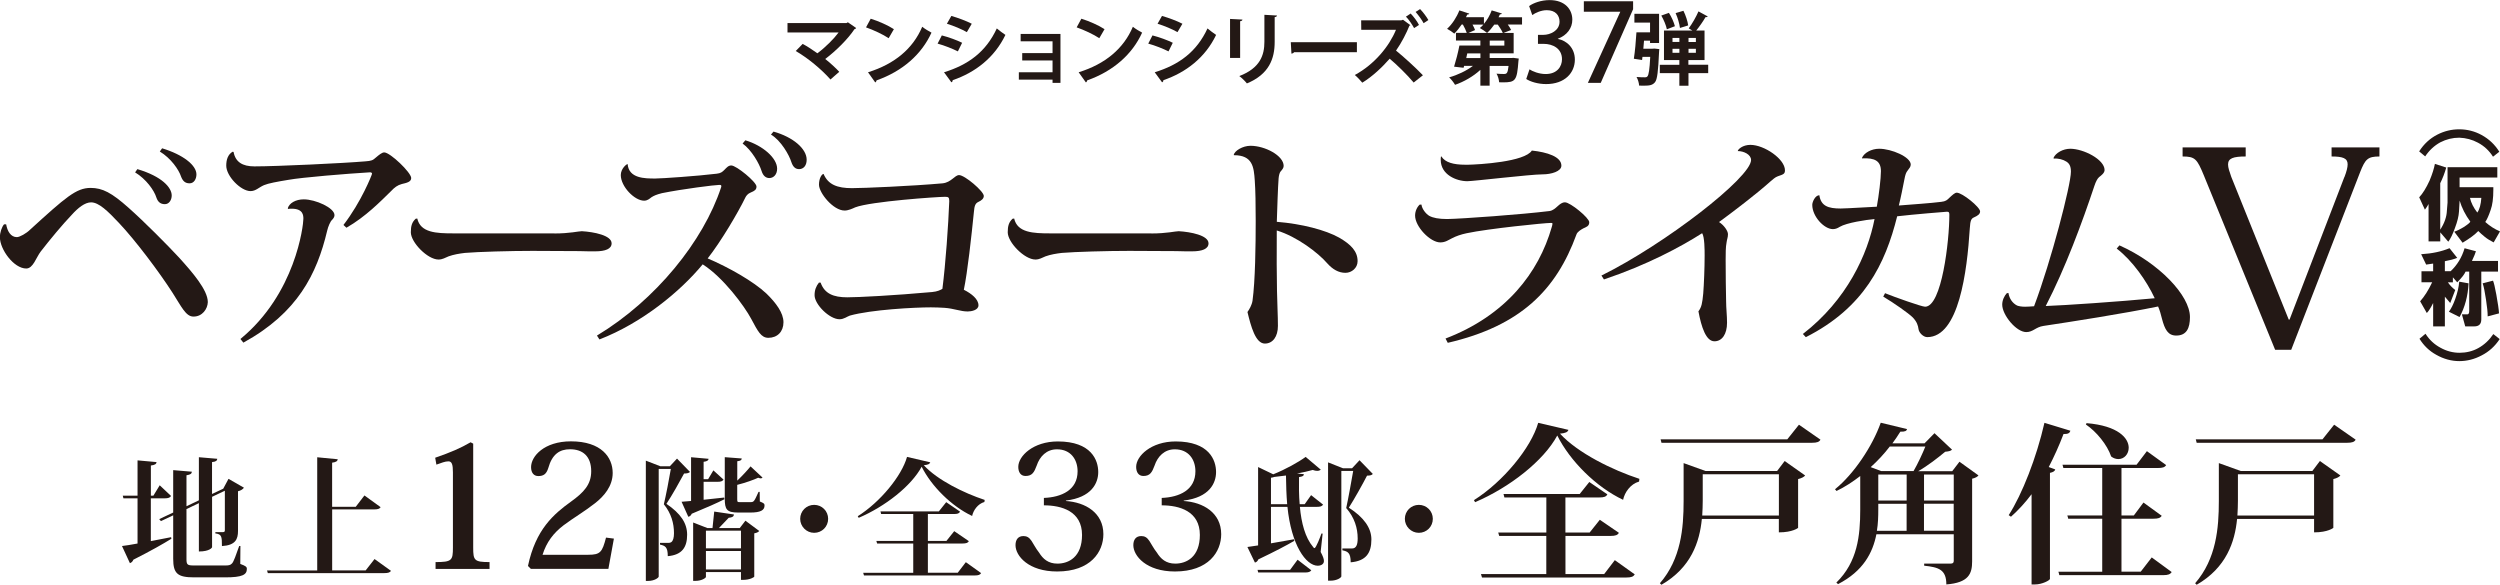<?xml version="1.0" encoding="UTF-8"?>
<svg id="_レイヤー_2" data-name="レイヤー 2" xmlns="http://www.w3.org/2000/svg" viewBox="0 0 540 126.3">
  <defs>
    <style>
      .cls-1 {
        fill: #231815;
        stroke-width: 0px;
      }
    </style>
  </defs>
  <g id="_レイヤー_1-2" data-name="レイヤー 1">
    <g>
      <g>
        <path class="cls-1" d="M184.92,6.04c-.05.14-.17.22-.36.27-1.42,2.14-3.98,4.67-6.31,6.43,1.01.8,2.29,1.95,3.03,2.77l-1.9,1.66c-1.9-2.17-4.92-4.67-7.5-6.15l1.5-1.54c1.03.55,2.15,1.3,3.18,2.03,1.78-1.33,3.55-3.11,4.58-4.5h-11.04v-2.03h12.75l.29-.17,1.78,1.23Z"/>
        <path class="cls-1" d="M188.07,4.04c1.71.53,3.76,1.44,5.01,2.26l-1.13,1.95c-1.23-.82-3.25-1.76-4.89-2.34l1.01-1.86ZM187.49,15.61c5.76-1.78,9.73-5.13,11.71-9.83.63.51,1.37.92,2,1.27-2.12,4.67-6.21,8.31-11.86,10.31-.03.19-.14.38-.29.44l-1.56-2.19Z"/>
        <path class="cls-1" d="M203.44,7.65c1.52.39,3.25,1.03,4.38,1.59l-.92,1.86c-1.11-.56-2.91-1.28-4.38-1.68l.92-1.78ZM203.91,15.61c5.25-1.62,9.06-4.41,11.4-9.47.43.38,1.42,1.11,1.86,1.4-2.33,4.87-6.5,8.12-11.4,9.78.03.17-.05.36-.27.46l-1.59-2.17ZM205.49,3.44c1.52.44,3.23,1.08,4.41,1.69l-1.06,1.81c-1.2-.67-2.8-1.35-4.31-1.81l.96-1.69Z"/>
        <path class="cls-1" d="M229.06,7.34v10.56h-1.71v-.7h-7.28v-1.59h7.28v-2.55h-6.55v-1.59h6.55v-2.55h-6.89v-1.59h8.6Z"/>
        <path class="cls-1" d="M233.57,4.04c1.71.53,3.76,1.44,5.01,2.26l-1.13,1.95c-1.23-.82-3.25-1.76-4.89-2.34l1.01-1.86ZM232.99,15.61c5.76-1.78,9.73-5.13,11.71-9.83.63.51,1.37.92,2,1.27-2.12,4.67-6.21,8.31-11.86,10.31-.03.19-.14.38-.29.44l-1.56-2.19Z"/>
        <path class="cls-1" d="M248.94,7.65c1.52.39,3.25,1.03,4.38,1.59l-.92,1.86c-1.11-.56-2.91-1.28-4.38-1.68l.92-1.78ZM249.42,15.61c5.25-1.62,9.06-4.41,11.4-9.47.43.38,1.42,1.11,1.86,1.4-2.32,4.87-6.5,8.12-11.4,9.78.03.17-.05.36-.27.46l-1.59-2.17ZM250.99,3.44c1.52.44,3.23,1.08,4.41,1.69l-1.06,1.81c-1.2-.67-2.8-1.35-4.31-1.81l.96-1.69Z"/>
        <path class="cls-1" d="M265.69,12.5V4.09l2.68.14c-.02.19-.17.31-.5.36v7.92h-2.19ZM275.83,3.36c-.02.17-.15.29-.5.34v5.35c0,3.62-1.2,6.99-6,8.97-.33-.43-1.13-1.23-1.64-1.59,4.53-1.73,5.42-4.56,5.42-7.4V3.2l2.72.15Z"/>
        <path class="cls-1" d="M278.82,9.12h14.27v2.15h-13.56c-.1.17-.34.29-.58.32l-.14-2.48Z"/>
        <path class="cls-1" d="M304.65,5.44c-.05.05-.15.1-.22.12-.58,1.47-1.69,3.68-2.89,5.37,1.64,1.33,4.24,3.68,5.81,5.33l-2,1.57c-1.38-1.66-3.73-3.95-5.18-5.15-1.57,1.79-3.71,3.85-5.92,5.18-.38-.46-1.09-1.23-1.61-1.66,4.26-2.31,7.42-6.19,8.89-9.76h-7.5l-.02-2.05h8.68l.36-.12,1.59,1.16ZM304.71,2.93c.68.72,1.38,1.64,1.79,2.46l-1.06.68c-.38-.72-1.08-1.78-1.76-2.48l1.03-.67ZM306.75,1.97c.62.63,1.4,1.68,1.78,2.36l-1.03.68c-.34-.68-1.2-1.83-1.73-2.43l.97-.62Z"/>
        <path class="cls-1" d="M328.76,3.71v1.59h-3.08c.31.41.56.84.72,1.18l-1.64.63h2.19v4.41h-5.18v1.01h4.68l.44-.03,1.16.15c0,.17-.03.38-.07.56-.31,4.22-.63,4.58-3.35,4.58-.26,0-.53,0-.82-.02-.03-.6-.26-1.35-.56-1.86.68.07,1.33.07,1.62.07.63,0,.8-.22.98-1.74h-4.09v4.27h-2v-3.42c-1.52,1.4-3.52,2.56-5.47,3.23-.27-.48-.86-1.23-1.28-1.61,1.83-.51,3.74-1.42,5.14-2.48h-1.9l-.12.41-2.05-.24c.39-1.23.86-3.06,1.15-4.56h4.53v-1.08h-5.27v-1.66h2.33c-.17-.51-.5-1.21-.84-1.81h-.26c-.5.74-1.04,1.42-1.59,1.97-.38-.32-1.09-.8-1.56-1.04,1.06-.94,2.09-2.51,2.65-3.98l2.15.7c-.05.12-.21.21-.43.19-.09.19-.19.39-.29.58h3.88v1.44c.7-.82,1.3-1.88,1.68-2.91l2.2.67c-.07.14-.22.21-.43.19-.08.21-.19.41-.29.62h5.04ZM319.77,12.54v-1.01h-2.84c-.07.34-.15.68-.22,1.01h3.06ZM317.17,7.12h7.44c-.21-.5-.65-1.2-1.09-1.81h-.75c-.48.68-1.01,1.32-1.56,1.8-.39-.32-1.09-.8-1.56-1.06.26-.21.53-.46.77-.74h-2.36c.24.43.44.85.55,1.18l-1.44.63ZM324.94,9.85v-1.08h-3.16v1.08h3.16Z"/>
        <path class="cls-1" d="M336.47,8.4c1.99.37,3.7,1.99,3.7,4.47,0,2.88-2.2,5.29-6.2,5.29-1.82,0-3.46-.54-4.3-1.1l.7-2.08c.63.42,2.04,1.01,3.49,1.01,2.5,0,3.53-1.64,3.53-3.2,0-2.27-1.92-3.32-4-3.32h-1.19v-1.94h1.15c1.52,0,3.51-.91,3.51-2.85,0-1.38-.89-2.48-2.76-2.48-1.24,0-2.46.58-3.13,1.05l-.68-1.94c.89-.66,2.6-1.29,4.42-1.29,3.3,0,4.91,1.99,4.91,4.23,0,1.8-1.12,3.37-3.13,4.12v.05Z"/>
        <path class="cls-1" d="M342.11.28h10.64v1.71l-6.99,15.91h-2.78l6.99-15.32v-.05h-7.86V.28Z"/>
        <path class="cls-1" d="M356.94,10.52l.43-.03,1.04.12-.05.56c-.19,4.29-.39,6-.89,6.6-.51.6-1.08.74-2.41.74-.33,0-.67,0-1.01-.02-.03-.56-.26-1.35-.56-1.86.77.07,1.51.07,1.88.07.2,0,.34-.05.48-.21.27-.31.46-1.44.6-4.21h-1.68c-.02.24-.05.48-.08.68l-1.78-.27c.24-1.5.46-3.86.56-5.71h2.94v-2.1h-3.38v-1.9h5.33v6.31h-1.95v-.51h-1.3l-.15,1.74h1.98ZM368.97,13.99v1.81h-4.26v2.72h-1.97v-2.72h-4.22v-1.81h4.22v-1.01h-3.32v-6.38h6.14l-.79-.48c.72-.96,1.61-2.51,2.1-3.66l2,1.09c-.07.15-.29.17-.48.15-.48.85-1.3,2.03-2,2.89h1.79v6.38h-3.49v1.01h4.26ZM360.48,2.77c.58.89,1.09,2.07,1.3,2.89l-1.74.67c-.15-.82-.67-2.05-1.2-2.97l1.64-.58ZM361.26,8.19v.87h1.49v-.87h-1.49ZM361.26,11.41h1.49v-.87h-1.49v.87ZM363.62,2.33c.5.99.91,2.29,1.03,3.16l-1.78.55c-.1-.87-.48-2.22-.94-3.21l1.69-.5ZM366.31,9.07v-.87h-1.59v.87h1.59ZM366.31,11.41v-.87h-1.59v.87h1.59Z"/>
      </g>
      <g>
        <path class="cls-1" d="M32.58,107.63v9.25c1.39-.26,2.87-.54,4.38-.85l.06.34c-1.74,1.08-4.38,2.59-8.22,4.53-.14.4-.43.65-.74.74l-1.71-3.7c.77-.08,1.94-.28,3.36-.54v-9.76h-3.05l-.14-.57h3.19v-7.63l4.1.37c-.03.43-.37.63-1.22.74v6.52h.54l1.37-2.25,2.45,2.31c-.23.37-.63.51-1.37.51h-2.99ZM51.93,117.91l-.03,3.9c1.22.45,1.42.63,1.42,1.08,0,1.25-.97,1.82-4.64,1.82h-6.77c-3.53,0-4.5-.8-4.5-4.01v-9.39l-2.65,1.25-.37-.43,3.02-1.42v-9.16l4.04.34c-.06.43-.28.63-1.17.77v6.69l2.68-1.28v-9.31l3.98.34c-.06.4-.28.63-1.14.71v6.89l2.42-1.14,1.14-2.13,3.33,1.91c-.2.31-.65.63-1.28.77v8.57c0,1.79-.54,3.1-3.47,3.27,0-2.08-.06-2.56-1.42-2.73v-.28h1.59c.34,0,.46-.11.46-.37v-8.57l-2.76,1.31v10.9c0,.06-.51.91-2.85.91v-10.44l-2.68,1.28v10.84c0,1.17.23,1.34,1.54,1.34h6.92c.63,0,1.05-.06,1.39-.45.37-.4.85-1.82,1.54-3.76h.26Z"/>
        <path class="cls-1" d="M80.9,120.75l3.56,2.56c-.26.34-.6.48-1.42.48h-25.19l-.17-.57h10.84v-24.45l4.44.43c-.06.4-.37.63-1.22.74v9.53h5.1l1.88-2.45,3.5,2.53c-.23.37-.63.48-1.42.48h-9.05v13.18h7.23l1.94-2.48Z"/>
        <path class="cls-1" d="M97.83,101.99c0-1.63-.22-2.34-.97-2.34s-1.48.33-2.6.71l-.26-1.49c3.34-1.15,5.49-2.08,7.65-3.34l.56.3v22.46c0,2.75.22,3.12,3.53,3.12v1.48h-11.66v-1.48c3.53,0,3.75-.37,3.75-3.12v-16.3Z"/>
        <path class="cls-1" d="M132.6,116.35l-1.19,6.53h-16.74l-.63-.63c1.67-7.91,5.57-11.21,9.28-13.89,2.79-2,4.38-3.71,4.38-6.57,0-3.23-1.82-4.75-4.57-4.75-2.23,0-3.86,1.04-4.71,4.08-.41,1.3-1.04,1.71-2.15,1.71-.93,0-1.56-.67-1.56-1.93,0-2.34,2.82-5.57,8.61-5.57,6.57,0,9.02,3.45,9.02,6.83,0,2.86-1.89,5.05-3.86,6.57-2.23,1.75-4.6,3.12-6.72,4.71-2.19,1.67-3.71,3.64-4.57,6.39h9.88c2.6,0,3.01-.56,3.83-3.71l1.71.22Z"/>
        <path class="cls-1" d="M146.22,99.04l2.82,2.9c-.23.23-.63.34-1.28.34-.88,1.65-2.62,4.75-3.81,6.55,3.07,2.08,4.47,4.18,4.47,6.66,0,2.7-1.08,4.38-4.18,4.64,0-1.99-.57-2.25-1.68-2.5v-.37h1.85c.26,0,.4-.03.6-.17.37-.26.57-.94.57-1.91,0-2.16-.6-4.3-2.19-6.26.45-1.85,1.14-5.44,1.51-7.63h-2.62v23.25c0,.23-.88.94-2.3.94h-.48v-25.98l3.16,1.22h2.02l1.57-1.68ZM151.97,107.95c1.39-.14,2.9-.31,4.44-.48l.06.37c-1.51.77-3.81,1.79-7.06,3.13-.14.37-.43.6-.74.65l-1.45-3.24c.51-.03,1.2-.09,2.05-.17v-9.45l3.79.34c-.06.37-.31.54-1.08.65v3.76h.97l1.14-1.91,2.19,1.99c-.23.37-.6.48-1.31.48h-2.99v3.87ZM159.79,114.06l1.22-1.59,2.99,2.22c-.2.23-.48.4-1.08.51v9.34c0,.14-.94.71-2.39.71h-.48v-1.68h-7.57v1.05c0,.2-.88.85-2.28.85h-.48v-12.61l3.07,1.2h1.11c.11-1.02.28-2.5.37-3.56l4.27.63c-.06.45-.37.65-1.14.71-.57.63-1.45,1.54-2.11,2.22h4.5ZM160.05,114.63h-7.57v3.81h7.57v-3.81ZM152.48,123h7.57v-3.98h-7.57v3.98ZM164.09,106.24l.03,2.08c.91.37,1.02.48,1.02.88,0,1.02-.88,1.51-3.07,1.51h-2.56c-2.53,0-2.96-.63-2.96-3.02v-8.94l3.67.28c-.03.34-.23.51-.97.6v4.18c1.11-1.05,2.31-2.36,2.87-3.07l2.59,2.42c-.11.11-.23.17-.4.17-.14,0-.34-.06-.54-.14-.91.43-2.79,1.11-4.53,1.54v2.99c0,.71.03.74.54.74h2.22c.83,0,.85,0,1.85-2.22h.23Z"/>
        <path class="cls-1" d="M172.84,112.07c0-1.68,1.34-3.02,3.02-3.02s3.02,1.34,3.02,3.02-1.34,3.02-3.02,3.02-3.02-1.39-3.02-3.02Z"/>
        <path class="cls-1" d="M185.28,111.5c4.84-3.05,9.48-8.68,10.64-12.81l5.01,1.17c-.11.37-.48.54-1.39.63,2.96,3.22,8.71,6.03,13.15,7.49l-.06.45c-1.42.4-2.39,1.79-2.65,3.02-4.47-2.11-8.79-6.43-10.9-10.64-2.25,4.18-7.88,8.59-13.6,11.04l-.2-.34ZM206.85,123.74l1.77-2.31,3.3,2.36c-.23.37-.57.51-1.37.51h-23.93l-.17-.57h10.81v-6.32h-7.8l-.17-.57h7.97v-5.81h-6.94l-.14-.57h12.61l1.59-1.99,2.99,2.05c-.2.4-.57.51-1.34.51h-5.61v5.81h4.01l1.68-2.11,3.16,2.16c-.2.37-.57.51-1.37.51h-7.48v6.32h6.43Z"/>
        <path class="cls-1" d="M230.24,108.22c4.16.26,8.09,2.52,8.09,7.16,0,3.79-2.71,8.06-9.99,8.06-6.2,0-8.99-3.38-8.99-5.68,0-1.19.56-1.97,1.71-1.97.71,0,1.22.26,1.75,1.04.45.67.89,1.6,1.63,2.53.85,1.37,1.97,2.38,3.97,2.38,2.41,0,5.31-1.41,5.31-6.2,0-5.12-4.42-6.39-8.24-6.39v-1.6c3.82-.15,7.28-1.71,7.28-5.75,0-2.56-1.49-4.75-4.46-4.75-2.23,0-3.71,1.52-4.38,3.53-.52,1.37-.93,2.23-2.41,2.23-1.04,0-1.56-.82-1.56-1.97,0-2.34,3.23-5.49,8.54-5.49,7.24,0,8.73,4.05,8.73,6.61,0,2.41-1.45,5.49-6.98,6.16v.11Z"/>
        <path class="cls-1" d="M255.69,108.22c4.16.26,8.09,2.52,8.09,7.16,0,3.79-2.71,8.06-9.99,8.06-6.2,0-8.99-3.38-8.99-5.68,0-1.19.56-1.97,1.71-1.97.71,0,1.23.26,1.75,1.04.45.67.89,1.6,1.63,2.53.85,1.37,1.97,2.38,3.97,2.38,2.41,0,5.31-1.41,5.31-6.2,0-5.12-4.42-6.39-8.24-6.39v-1.6c3.82-.15,7.28-1.71,7.28-5.75,0-2.56-1.49-4.75-4.45-4.75-2.23,0-3.71,1.52-4.38,3.53-.52,1.37-.93,2.23-2.41,2.23-1.04,0-1.56-.82-1.56-1.97,0-2.34,3.23-5.49,8.54-5.49,7.24,0,8.72,4.05,8.72,6.61,0,2.41-1.45,5.49-6.98,6.16v.11Z"/>
        <path class="cls-1" d="M285.69,115.26l-.43,3.96c.48.88.71,1.51.71,1.96,0,.8-.85,1.02-1.31,1.02-2.62,0-5.75-4.55-6.57-12.72h-3.56v7.88c1.54-.26,3.27-.57,4.98-.88l.06.34c-1.65.97-4.18,2.3-7.77,4.01-.14.37-.43.63-.74.68l-1.62-3.36,2.31-.34v-16.93l3.27,1.57c2.56-1.02,5.46-2.62,7-3.76l3.27,2.76c-.17.14-.43.26-.77.26-.26,0-.6-.06-.97-.2-.94.26-2.11.54-3.39.77l1.48.14c-.03.37-.26.51-1.05.63-.03,1.96-.03,3.96.14,5.86h1.08l1.39-1.96,2.59,2.05c-.26.37-.6.48-1.37.48h-3.64c.31,3.5,1.14,6.63,2.84,8.65.11.17.2.26.31.26.34,0,1.25-2.42,1.51-3.16l.23.03ZM278.66,123.09l1.62-2.19,2.96,2.28c-.23.34-.6.48-1.37.48h-10.1l-.14-.57h7.03ZM274.53,108.91h3.5c-.17-1.96-.23-4.04-.26-6.2-.85.11-1.71.23-2.53.31-.2.08-.43.14-.71.17v5.72ZM293.66,99.41l2.87,2.96c-.2.26-.6.37-1.25.37-.91,1.77-2.73,5.04-3.93,6.92,3.3,2.11,4.84,4.41,4.87,6.77v.11c0,2.88-1.14,4.64-4.47,4.92,0-2.08-.65-2.36-1.79-2.59v-.4h2.08c.91,0,1.22-.82,1.22-2.16,0-2.22-.68-4.53-2.48-6.57.43-1.94,1.11-5.72,1.51-8.02h-2.56v22.77c0,.26-.91.94-2.36.94h-.51v-25.56l3.24,1.28h1.94l1.62-1.74Z"/>
        <path class="cls-1" d="M303.45,112.07c0-1.68,1.34-3.02,3.02-3.02s3.02,1.34,3.02,3.02-1.34,3.02-3.02,3.02-3.02-1.39-3.02-3.02Z"/>
        <path class="cls-1" d="M318.36,108.04c6.31-3.97,12.36-11.32,13.89-16.71l6.53,1.52c-.15.48-.63.71-1.82.82,3.86,4.2,11.36,7.87,17.15,9.76l-.07.59c-1.86.52-3.12,2.34-3.45,3.94-5.83-2.75-11.47-8.39-14.22-13.89-2.93,5.46-10.28,11.21-17.75,14.4l-.26-.45ZM346.5,124l2.3-3.01,4.31,3.08c-.3.48-.74.67-1.78.67h-31.22l-.22-.74h14.11v-8.24h-10.17l-.22-.74h10.4v-7.57h-9.06l-.19-.74h16.45l2.08-2.6,3.9,2.67c-.26.52-.74.67-1.75.67h-7.31v7.57h5.24l2.19-2.75,4.12,2.82c-.26.48-.74.67-1.78.67h-9.76v8.24h8.39Z"/>
        <path class="cls-1" d="M383.86,101.73l1.63-2.15,4.42,3.12c-.22.3-.74.59-1.52.78v10.54s-1.15.97-4.16.97v-2.9h-16.63c-.48,4.94-2.3,10.51-8.73,14.22l-.33-.33c4.57-5.27,5.12-11.92,5.12-17.75v-8.2l4.75,1.71h15.44ZM388.58,91.74l4.64,3.23c-.26.48-.74.67-1.82.67h-32.52l-.19-.74h27.36l2.52-3.16ZM367.79,108.19c0,1-.04,2.04-.11,3.16h16.56v-8.91h-16.45v5.75Z"/>
        <path class="cls-1" d="M423.23,99.72l4.12,2.97c-.22.3-.71.56-1.37.71v17.86c0,2.67-.74,4.6-5.57,4.98,0-3.23-1.67-3.71-4.79-4.05v-.45h5.72c.48,0,.67-.19.67-.59v-5.75h-16.71c-.78,3.97-2.82,7.95-8.28,10.77l-.37-.33c4.57-4.45,5.16-10.14,5.16-15.74v-7.28c-1.63,1.26-3.34,2.38-5.12,3.23l-.33-.37c4.05-3.27,8.06-9.24,9.88-14.37l5.68,1.37c-.11.41-.41.59-1.45.56-.52.85-1.08,1.67-1.71,2.52h6.94l2.15-2.19,3.79,3.56c-.33.3-.71.37-1.48.45-1.56,1.3-3.75,3.01-5.83,4.2h7.35l1.56-2.04ZM413.32,101.76c.89-1.52,1.93-3.75,2.56-5.31h-7.69c-1.19,1.56-2.6,3.08-4.12,4.45l2.26.85h6.98ZM405.71,108.82v1.23c0,1.49-.04,3.04-.3,4.6h6.42v-5.83h-6.13ZM405.71,102.5v5.61h6.13v-5.61h-6.13ZM422.01,102.5h-6.42v5.61h6.42v-5.61ZM415.58,114.64h6.42v-5.83h-6.42v5.83Z"/>
        <path class="cls-1" d="M433.88,111.27c2.9-4.49,6.01-12.44,7.72-19.94l5.61,1.71c-.15.48-.48.74-1.49.71-.96,2.53-2.04,4.9-3.19,7.13l1.41.52c-.11.37-.45.59-1.15.74v22.91c-.04.3-1.67,1.19-3.23,1.19h-.74v-19.49c-1.37,1.82-2.86,3.45-4.45,4.86l-.48-.33ZM464.77,120.4l4.31,3.16c-.3.48-.78.67-1.78.67h-22.5c0-.15-.04-.26-.19-.74h9.47v-11.44h-7.35c0-.11-.04-.22-.19-.71h7.54v-10.25h-8.39l-.19-.71h16l2.23-2.93,4.16,3.01c-.3.48-.78.63-1.82.63h-7.83v10.25h2.67l2.08-2.79,3.94,2.86c-.3.48-.78.63-1.78.63h-6.91v11.44h4.16l2.38-3.08ZM450.7,91.4c6.87.56,9.1,3.27,9.1,5.31,0,1.37-.96,2.45-2.23,2.45-.48,0-1.04-.15-1.56-.56-.85-2.52-3.16-5.35-5.46-6.91l.15-.3Z"/>
        <path class="cls-1" d="M499.47,101.73l1.63-2.15,4.42,3.12c-.22.3-.74.59-1.52.78v10.54s-1.15.97-4.16.97v-2.9h-16.63c-.48,4.94-2.3,10.51-8.73,14.22l-.33-.33c4.57-5.27,5.12-11.92,5.12-17.75v-8.2l4.75,1.71h15.44ZM504.18,91.74l4.64,3.23c-.26.48-.74.67-1.82.67h-32.52l-.19-.74h27.36l2.52-3.16ZM483.39,108.19c0,1-.04,2.04-.11,3.16h16.56v-8.91h-16.45v5.75Z"/>
      </g>
      <g>
        <g>
          <path class="cls-1" d="M1.33,48.45c.25,1.48.99,2.77,2.32,2.77.59,0,2.03-.79,2.87-1.63,7.66-6.97,9.94-9,13.05-9,2.57,0,4.55,1.04,8.21,4.3,3.41,3.02,8.41,8.06,10.93,10.78,2.82,3.12,6.18,6.97,6.18,9.59-.05,1.48-1.19,3.12-3.07,3.12h-.05c-1.63,0-2.57-2.13-4.5-5.14-2.92-4.55-8.06-11.37-11.57-15.08-2.42-2.57-4.35-4.45-6.03-4.45-1.33,0-2.82,1.19-4.15,2.67-2.08,2.18-4.7,5.34-6.73,7.96-.99,1.29-1.63,3.66-3.12,3.66-2.67,0-5.69-4.1-5.69-6.77,0-.99.4-2.18.89-2.77h.44ZM29.67,36.53c5.34,1.58,7.42,4,7.42,5.69,0,.94-.54,1.88-1.48,1.88-.99,0-1.53-.54-1.83-1.43-.49-1.58-2.23-4-4.6-5.44l.49-.69ZM35.01,32.03c4.55,1.38,7.42,3.66,7.42,5.64,0,.94-.49,1.93-1.48,1.93s-1.48-.54-1.83-1.43c-.49-1.53-2.22-4-4.6-5.44l.49-.69Z"/>
          <path class="cls-1" d="M74.18,48.6c3.86-4.99,6.18-10.88,6.18-11.08s-.2-.3-.44-.3c-4.99.3-14.69,1.09-17.65,1.63-2.42.4-4.3.74-5.24,1.14-1.14.49-1.78,1.29-2.92,1.29-2.08,0-5.24-3.21-5.24-5.49,0-1.29.35-2.42,1.38-3.02l.2.05c.4,2.18,1.93,3.12,4.5,3.12,4.8,0,19.38-.69,23.98-1.09,1.29-.1,1.58-.2,2.28-.84.64-.54,1.29-1.09,1.78-1.09,1.29,0,5.83,4.35,5.83,5.54,0,.84-.99,1.04-2.03,1.29-.94.25-1.58.74-2.32,1.53-2.23,2.18-5.49,5.54-9.64,7.91l-.64-.59ZM62.16,44.99c.3-1.09,1.68-1.93,3.46-1.93,2.52,0,6.63,1.83,6.63,3.41,0,.4-.25.74-.54,1.04-.35.3-.84,1.43-1.04,2.32-2.22,9.34-6.38,17.75-18.1,24.18l-.64-.79c11.92-9.79,13.6-24.53,13.6-25.96,0-.74-.05-2.18-2.52-2.18-.25,0-.49,0-.79.05l-.05-.15Z"/>
          <path class="cls-1" d="M119.75,50.43c3.36,0,5.19-.49,5.93-.49,2.57.15,6.43.89,6.43,2.62,0,1.19-1.33,1.73-3.56,1.73-.84,0-2.32,0-3.46-.05-1.98,0-5.98-.05-10.09-.05-4.75,0-11.77.2-14.59.44-1.24.15-2.42.35-3.51.74-.74.3-1.33.69-2.18.69-2.37,0-5.98-3.71-5.98-5.89,0-1.38.25-2.18,1.04-2.92l.35-.05c.69,3.06,4.1,3.21,7.76,3.21h21.86Z"/>
          <path class="cls-1" d="M128.95,72.48c12.71-7.66,22.99-20.42,26.8-31.99.05-.1.05-.2.05-.3,0-.2-.1-.25-.45-.25-.89,0-7.96.89-12.36,1.78-1.19.3-1.73.54-2.28.89-.45.35-.89.74-1.58.74-2.08,0-5.04-3.06-5.04-5.54,0-1.33,1.19-2.37,1.48-2.37.25,3.12,3.71,3.12,5.98,3.12,1.38,0,9.15-.54,13.25-1.04.89-.1,1.19-.35,1.68-.84s.84-.94,1.48-.94c1.09,0,5.44,3.56,5.44,4.55,0,.69-.4.94-1.24,1.29-.64.25-.99.74-1.14,1.04-1.63,3.36-5.29,9.54-8.16,13.2,4.55,1.93,9.94,4.99,12.71,7.61,2.03,1.98,3.66,4.15,3.66,6.18s-1.33,3.36-3.26,3.36c-1.58,0-2.28-1.43-3.71-4.1-1.48-2.77-6.03-8.95-10.48-11.77-4.85,5.88-13.1,12.66-22.3,16.22l-.54-.84ZM160.99,30.3c3.81,1.14,6.87,3.86,6.87,6.13,0,1.29-.79,2.03-1.68,2.03-.69,0-1.33-.4-1.68-1.53-.49-1.58-2.13-4.5-4.1-5.93l.59-.69ZM167.07,28.42c4.25,1.19,7.17,3.71,7.17,6.08,0,1.34-.74,2.03-1.63,2.03-.69,0-1.29-.35-1.68-1.53-.45-1.48-2.23-4.65-4.4-5.93l.54-.64Z"/>
          <path class="cls-1" d="M177.26,61.06c.84,2.37,2.77,3.16,5.74,3.16,2.37,0,10.04-.39,18.34-1.14,1.14-.1,1.83-.45,2.22-.69.69-5.39,1.29-13.85,1.48-18.94,0-.79-.15-.94-.89-.94-1.63,0-16.07.99-19.43,2.28-.54.25-1.48.69-2.28.69-2.47,0-5.54-3.81-5.54-5.59,0-1.43.64-2.32.99-2.32.99,2.32,2.97,3.07,6.13,3.07,2.47,0,12.96-.45,19.58-1.04,1.88-.2,2.62-1.78,3.56-1.78,1.24,0,5.34,3.51,5.34,4.5,0,.59-.49.99-1.24,1.33-.59.3-.79.84-.89,2.08-.54,5.34-1.38,13.05-2.18,16.86,1.68.84,3.16,2.03,3.16,3.36,0,1.04-1.53,1.33-2.32,1.33-1.58,0-2.92-.64-5.04-.79-.89-.05-1.88-.1-2.92-.1-3.51,0-12.86.49-17.5,1.78-.59.2-1.29.79-2.23.79-2.18,0-5.39-3.21-5.39-5.19,0-1.14.35-1.98.94-2.72h.35Z"/>
          <path class="cls-1" d="M248.68,50.43c3.36,0,5.19-.49,5.93-.49,2.57.15,6.43.89,6.43,2.62,0,1.19-1.33,1.73-3.56,1.73-.84,0-2.32,0-3.46-.05-1.98,0-5.98-.05-10.09-.05-4.75,0-11.77.2-14.59.44-1.24.15-2.42.35-3.51.74-.74.3-1.33.69-2.18.69-2.37,0-5.98-3.71-5.98-5.89,0-1.38.25-2.18,1.04-2.92l.35-.05c.69,3.06,4.1,3.21,7.76,3.21h21.86Z"/>
          <path class="cls-1" d="M266.49,33.47c.15-.89,1.93-1.98,3.61-1.98,3.16,0,7.17,2.13,7.17,4.35,0,.44-.3.79-.69,1.24-.15.15-.35.79-.4,1.43-.15,1.83-.3,6.67-.39,9.4,5.44.44,10.53,1.78,13.45,3.41,2.57,1.48,4,2.97,4,5.09,0,1.48-1.29,2.52-2.62,2.52-1.48,0-2.77-.74-3.96-2.08-1.88-2.18-6.48-5.74-10.88-7.07-.05,4.89,0,10.09.05,13.05.05,2.92.2,5.29.2,7.57s-1.09,3.81-2.82,3.81c-2.03,0-3.02-3.76-3.76-6.82.39-.54.94-1.48,1.09-2.42.59-4.25.69-12.07.69-17.26,0-3.41-.05-6.63-.2-8.7-.2-2.92-.45-5.49-4.5-5.49l-.05-.05Z"/>
          <path class="cls-1" d="M312.24,73.12c13.05-4.99,20.13-14.24,22.94-24.08.1-.35.15-.54.15-.69,0-.2-.1-.2-.3-.2-1.38,0-13.6,1.24-18.25,2.23-1.19.25-2.32.64-3.16,1.09-.74.35-1.39.89-2.52.89-2.18,0-5.44-3.41-5.44-5.79,0-.99.45-1.88.99-2.37h.39c.1.94.99,2.03,1.68,2.42.79.44,2.03.69,3.86.69,3.21-.05,16.17-.99,22.15-1.73,1.43-.25,2.03-1.88,3.31-1.88,1.14,0,5.24,3.36,5.24,4.3,0,.89-.69,1.04-1.29,1.33-.54.3-1.29.74-1.48,1.33-4.35,11.92-12.02,19.73-27.79,23.39l-.49-.94ZM316.84,35.59c2.77-.05,12.51-.64,14.04-3.07,3.31.35,6.38,1.33,6.38,3.26,0,1.24-2.18,1.88-4.05,1.88-2.57,0-14.98,1.48-16.27,1.48-2.32,0-5.74-1.38-5.74-4.6,0-.3,0-.54.05-.74h.1c.79,1.29,2.62,1.78,5.14,1.78h.35Z"/>
          <path class="cls-1" d="M345.89,59.53c13.8-6.82,32.34-21.21,32.34-24.97,0-1.19-1.58-1.93-2.87-1.93,0-.35,1.04-1.34,2.72-1.34,3.02,0,7.47,3.07,7.47,5.49,0,.79-.35.89-1.53,1.29-.59.2-1.09.69-1.63,1.14-3.02,2.72-8.31,6.73-11.08,8.75,1.09.69,1.93,1.93,1.93,2.62,0,.74-.2.99-.3,1.78-.2.99-.2,2.42-.2,3.76,0,2.57.05,7.12.1,8.9,0,1.58.2,3.07.2,4.7,0,2.47-1.09,4-2.72,4-1.83,0-2.82-3.06-3.46-6.48.69-.89.84-1.78,1.04-3.86.15-1.93.3-5.49.3-8.16,0-1.14,0-4.05-.54-4.85-4.55,2.92-11.92,6.87-21.21,9.99l-.54-.84Z"/>
          <path class="cls-1" d="M402.19,34.11c.45-1.09,2.03-1.98,3.71-1.98,2.67,0,6.82,1.78,6.82,3.41,0,.49-.3.79-.69,1.33-.3.35-.49.84-.69,1.93-.3,1.53-.79,4.01-1.19,5.59,3.07-.25,6.82-.49,9.15-.79.99-.1,1.29-.4,1.78-.89.59-.54,1.14-1.09,1.58-1.09,1.19,0,5.04,3.12,5.04,4.05,0,.59-.54.94-1.33,1.29-.59.25-.79.69-.89,2.32-.59,9.4-2.37,23.54-9.2,23.54-.84,0-1.78-.94-1.88-1.73-.1-.79-.35-1.58-1.24-2.52-.89-.89-4.06-3.12-6.38-4.5l.39-.74c1.93.79,7.91,2.92,8.65,2.92,3.61,0,5.24-14.24,5.24-19.83,0-.44-.05-.69-.49-.69-.15,0-7.42.59-10.78.99-2.57,10.28-7.12,19.73-19.73,26.11l-.64-.69c9.54-7.37,13.99-17.21,15.48-24.82-1.78.15-6.03.79-7.52,1.68-.54.35-.99.49-1.48.49-1.88,0-4.45-2.72-4.45-5.24,0-.64.64-2.08,1.53-2.08.35,2.32,1.88,2.87,4.6,2.87.74,0,1.43-.05,7.81-.39.45-2.47.89-6.08.89-7.67,0-2.22-1.33-2.92-4.06-2.77l-.05-.1Z"/>
          <path class="cls-1" d="M457.8,53c8.55,3.81,15.23,10.83,15.23,15.48,0,2.42-.74,4-2.97,4-1.78,0-2.47-1.33-3.07-3.61-.2-.84-.49-1.88-.84-2.67-7.42,1.53-18.84,3.31-24.77,4.2-1.68.25-2.23,1.33-3.71,1.33-2.18,0-5.19-3.71-5.19-5.93,0-.94.44-1.88.99-2.47l.35-.05c.2,1.24.89,2.22,1.88,2.72.39.15.99.25,1.73.25.54,0,1.19-.05,1.93-.1,3.71-9.84,7.96-26.21,7.96-29.07,0-1.19-.35-1.78-.99-2.18-.69-.45-1.78-.74-2.72-.64l-.05-.15c.45-1.09,2.08-1.98,3.61-1.98,2.87,0,7.42,2.32,7.42,4.6,0,.64-.74,1.19-1.19,1.53-.4.35-.74,1.09-.99,1.83-2.62,7.86-6.28,17.8-10.53,26.01,4.15-.15,15.77-.94,23.54-1.68-1.73-3.71-4.8-8.11-8.21-10.73l.59-.69Z"/>
          <path class="cls-1" d="M506.4,38.25c.46-1.21.69-2.08.69-2.77,0-1.33-1.1-1.68-3.47-1.68v-1.96h10.34v1.96c-2.54,0-3.06.58-4.16,3.35l-14.9,38.41h-3.47l-15.37-37.6c-1.5-3.64-1.91-4.16-4.62-4.16v-1.96h13.63v1.96c-2.72,0-3.81.4-3.81,1.73,0,.69.29,1.5.69,2.66l12.42,30.85h.17l11.84-30.79Z"/>
        </g>
        <g>
          <path class="cls-1" d="M539.86,32.77l-1.37,1.08c-.82-1.3-1.9-2.31-3.25-3.03-1.25-.67-2.6-1.03-4.04-1.08-1.44,0-2.81.34-4.11,1.01-1.3.72-2.38,1.73-3.25,3.03l-1.3-1.08c1.01-1.59,2.31-2.79,3.9-3.61,1.49-.77,3.08-1.16,4.76-1.16s3.34.41,4.83,1.23c1.59.87,2.86,2.07,3.82,3.61Z"/>
          <path class="cls-1" d="M528.53,45.49l.14-1.73v-7.65h10.75v2.24h-8.15v2.09h7.29v.58c0,1.83-.19,3.27-.58,4.33-.39,1.16-.77,2.02-1.16,2.6.48.43.99.82,1.52,1.16.53.34,1.08.63,1.66.87l-1.37,2.38c-.77-.39-1.42-.79-1.95-1.23-.53-.43-.99-.84-1.37-1.23-.72.77-1.85,1.61-3.39,2.53l-1.8-2.38c.58-.19,1.23-.51,1.95-.94.91-.58,1.42-.99,1.52-1.23-1.06-1.44-1.83-2.96-2.31-4.55l-.14,2.38c-.05.96-.34,2.14-.87,3.54-.48,1.35-.96,2.33-1.44,2.96l-1.73-2.02v1.95h-2.53v-8.08c-.19.39-.46.79-.79,1.23l-1.23-2.67c.77-.82,1.51-2.02,2.24-3.61.58-1.39.96-2.6,1.15-3.61l2.45.79c-.34,1.2-.77,2.33-1.3,3.39v10.03c.91-1.39,1.39-2.77,1.44-4.11ZM535.96,42.74h-2.45c.24,1.06.77,2.12,1.59,3.17.48-.67.77-1.73.87-3.17Z"/>
          <path class="cls-1" d="M529.32,58.6c1.44-1.35,2.45-3.01,3.03-4.98l2.45.65c-.1.39-.39,1.08-.86,2.09h5.63v2.31h-3.61v10.32c0,1.01-.51,1.51-1.52,1.51h-1.95l-.72-2.6h1.08c.33.05.5-.19.5-.72v-8.51h-.79c-.24.58-.84,1.35-1.8,2.31l-.94-1.08v1.08h-1.08c.43.63.96,1.18,1.59,1.66l-1.08,2.81-1.16-1.37v6.42h-2.53v-5.05c-.53,1.06-.99,1.78-1.37,2.16l-1.44-2.53c.91-1.01,1.78-2.38,2.6-4.11h-2.31v-2.38h2.52v-1.66l-1.51.22-1.08-2.24c2.36-.14,4.4-.58,6.13-1.3l1.66,2.09c-.72.29-1.61.53-2.67.72v2.16h1.23ZM531.27,68.48l-2.31-1.15c.48-.63.94-1.54,1.37-2.74.48-1.35.77-2.6.86-3.75l2.02.36c-.14,2.74-.79,5.17-1.95,7.29ZM538.49,60.62c.19.43.43,1.44.72,3.03.33,1.83.53,3.18.58,4.04l-2.45.65c0-.87-.12-2.07-.36-3.61-.24-1.63-.48-2.81-.72-3.53l2.24-.58Z"/>
          <path class="cls-1" d="M523.91,72.09c.82,1.3,1.9,2.31,3.25,3.03,1.3.72,2.67,1.08,4.11,1.08s2.84-.34,4.04-1.01c1.3-.72,2.38-1.73,3.25-3.03l1.37,1.08c-1.01,1.54-2.31,2.72-3.9,3.53-1.54.82-3.15,1.23-4.83,1.23s-3.39-.46-4.98-1.37c-1.49-.82-2.69-1.97-3.61-3.46l1.3-1.08Z"/>
        </g>
      </g>
    </g>
  </g>
</svg>